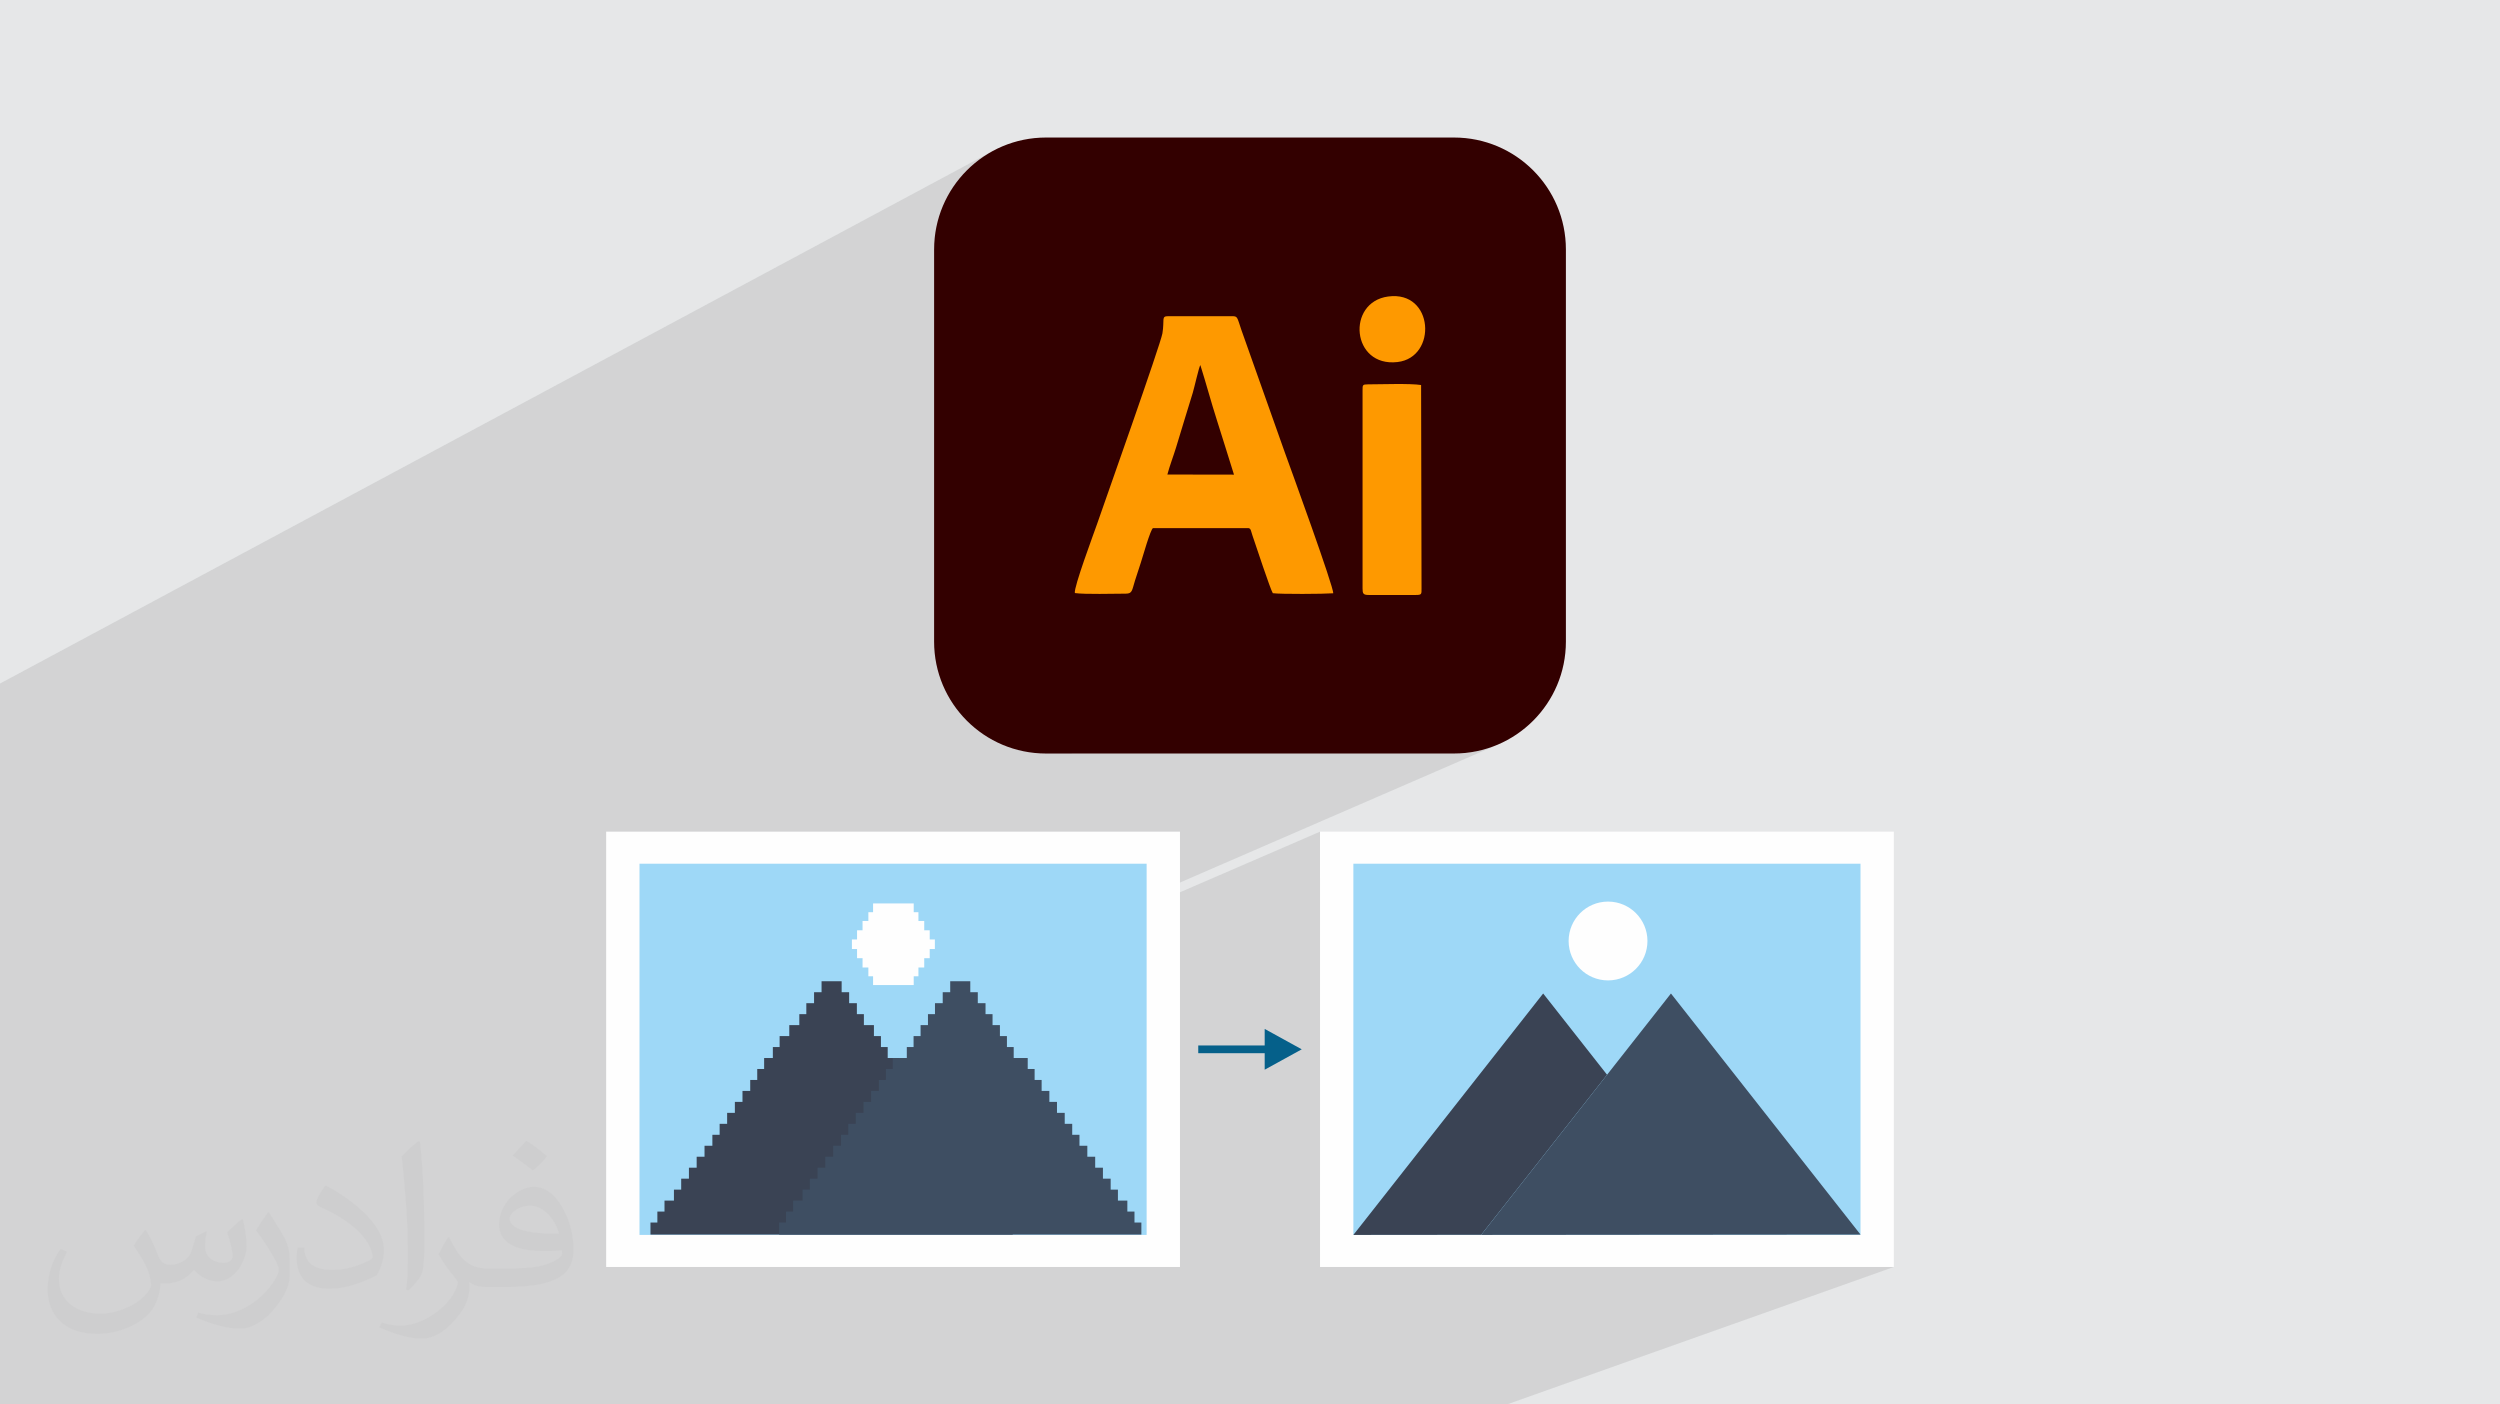 <?xml version="1.0" encoding="UTF-8"?>
<!DOCTYPE svg PUBLIC "-//W3C//DTD SVG 1.1//EN" "http://www.w3.org/Graphics/SVG/1.1/DTD/svg11.dtd">
<!-- Creator: CorelDRAW 2020 (64-Bit) -->
<svg xmlns="http://www.w3.org/2000/svg" xml:space="preserve" width="94.192mm" height="52.917mm" version="1.1" style="shape-rendering:geometricPrecision; text-rendering:geometricPrecision; image-rendering:optimizeQuality; fill-rule:evenodd; clip-rule:evenodd"
viewBox="0 0 9404.92 5283.66"
 xmlns:xlink="http://www.w3.org/1999/xlink"
 xmlns:xodm="http://www.corel.com/coreldraw/odm/2003">
 <defs>
  <style type="text/css">
   <![CDATA[
    .fil11 {fill:#FEFEFE}
    .fil10 {fill:#3E4E62}
    .fil9 {fill:#3A4354}
    .fil3 {fill:#330000}
    .fil0 {fill:#E6E7E8}
    .fil4 {fill:#FE9900}
    .fil5 {fill:#FEFEFE;fill-rule:nonzero}
    .fil6 {fill:#9ED8F7;fill-rule:nonzero}
    .fil8 {fill:#3E4E62;fill-rule:nonzero}
    .fil7 {fill:#3A4354;fill-rule:nonzero}
    .fil12 {fill:#05608A;fill-rule:nonzero}
    .fil2 {fill:#373435;fill-opacity:0.031}
    .fil1 {fill:#2B2A29;fill-opacity:0.102}
   ]]>
  </style>
 </defs>
 <g id="Layer_x0020_1">
  <polygon class="fil0" points="-0,0 9404.92,0 9404.92,5283.66 -0,5283.66 "/>
  <polygon class="fil1" points="1944.32,5283.66 1660.07,5283.66 1618.98,5283.66 1523.24,5283.66 1459.61,5283.66 1409.07,5283.66 1374.93,5283.66 1324.75,5283.66 1299.53,5283.66 1295.51,5283.66 1271.06,5283.66 1236.41,5283.66 1226.6,5283.66 1201.39,5283.66 1166.29,5283.66 1133.07,5283.66 1098.77,5283.66 1073.29,5283.66 1036.48,5283.66 1033.38,5283.66 1006.31,5283.66 968.41,5283.66 941.43,5283.66 916.9,5283.66 904.33,5283.66 877.02,5283.66 840.69,5283.66 839.22,5283.66 814.77,5283.66 813.47,5283.66 775.37,5283.66 771.88,5283.66 750.33,5283.66 746.67,5283.66 713.13,5283.66 711.33,5283.66 685.54,5283.66 679.91,5283.66 648.53,5283.66 647.15,5283.66 621.99,5283.66 621.67,5283.66 585.74,5283.66 583.29,5283.66 559.72,5283.66 556.22,5283.66 523.79,5283.66 519.86,5283.66 497.43,5283.66 492.87,5283.66 459.78,5283.66 457.29,5283.66 435.97,5283.66 429.98,5283.66 395.77,5283.66 395.14,5283.66 372.45,5283.66 367.93,5283.66 356.23,5283.66 331.33,5283.66 327.93,5283.66 308.94,5283.66 306.29,5283.66 292.59,5283.66 269.84,5283.66 268.78,5283.66 242.99,5283.66 230.17,5283.66 207.44,5283.66 206.67,5283.66 180.92,5283.66 169.34,5283.66 146.13,5283.66 144.72,5283.66 120.1,5283.66 107.73,5283.66 85.63,5283.66 84.38,5283.66 59.27,5283.66 48.93,5283.66 23.24,5283.66 23.07,5283.66 -0,5283.66 -0,5283.34 -0,5279.2 -0,5277.42 -0,5268.45 -0,5266.55 -0,5256.42 -0,5249.99 -0,5246.14 -0,5242.9 -0,5229.38 -0,5222.85 -0,5214.72 -0,5212.9 -0,5202.9 -0,5196.12 -0,5185.79 -0,5180.58 -0,5173.74 -0,5169.96 -0,5159.86 -0,5159.09 -0,5151.43 -0,5143.77 -0,5143.32 -0,5138.71 -0,5136.93 -0,5132.97 -0,5128.94 -0,5117.81 -0,5114.46 -0,5114.02 -0,5107.55 -0,5106.53 -0,5106.37 -0,5091.99 -0,5080.89 -0,5078.2 -0,5069.65 -0,5055.1 -0,5038.48 -0,5030.34 -0,4999.65 -0,4992.02 -0,4991.52 -0,4967.62 -0,4960.48 -0,4959.97 -0,4945.14 -0,4936.94 -0,4922.63 -0,4913.96 -0,4900.34 -0,4893.29 -0,4871.03 -0,4672.03 -0,4655.03 -0,4634.46 -0,4543.24 -0,4373.6 -0,4238.81 -0,4208.8 -0,4206.98 -0,4158.12 -0,4093.74 -0,4065.2 -0,4026.01 -0,4019.47 -0,4018.31 -0,3947.13 -0,3947.12 -0,3937.07 -0,3932.41 -0,3917.91 -0,3914.8 -0,3914.78 -0,3840.67 -0,3766.07 -0,3692.36 -0,3692.01 -0,3686.04 -0,3615.05 -0,3568.78 -0,3507.81 -0,3406.31 -0,3402.76 -0,2793.52 -0,2571.45 3734.41,568.2 3716.77,578.33 3699.7,589.29 3683.19,601.03 3667.29,613.52 3652.01,626.76 3637.38,640.7 3623.44,655.32 3610.21,670.59 3597.71,686.5 3585.97,703.01 3575.03,720.09 3564.88,737.72 3555.59,755.88 3547.16,774.52 3539.61,793.64 3533,813.2 3527.32,833.18 3522.62,853.54 3518.92,874.28 3516.25,895.34 3514.62,916.72 3514.07,938.38 3514.07,1629.68 4381.1,1192.21 4386.38,1190.09 4394.79,1189.46 4631.72,1189.46 4639.87,1189.58 4645.86,1190.34 4650.29,1192.33 4653.77,1196.17 4656.92,1202.46 4660.32,1211.8 4664.59,1224.78 4670.32,1242.02 4712.05,1359.68 5171.12,1133.03 5194.54,1121.98 5222.07,1115.45 5252.58,1114.16 5279.34,1118.6 5302.33,1127.99 5321.58,1141.61 5337.07,1158.71 5348.78,1178.52 5356.72,1200.31 5360.88,1223.33 5361.26,1246.83 5357.85,1270.07 5350.64,1292.29 5339.64,1312.74 5324.82,1330.69 5306.2,1345.37 4794.87,1593.27 4800.06,1607.92 5130.74,1447.78 5134.33,1446.64 5139.37,1446.07 5146.11,1445.92 5155.99,1445.87 5167.1,1445.74 5179.21,1445.56 5192.17,1445.36 5205.78,1445.14 5219.86,1444.94 5234.23,1444.78 5248.69,1444.66 5263.09,1444.63 5277.21,1444.7 5290.89,1444.89 5303.94,1445.22 5316.17,1445.71 5327.4,1446.39 5337.45,1447.28 5346.13,1448.39 5347.76,2213.45 5347.77,2220.67 5347.59,2226.36 5346.96,2230.71 5345.56,2233.88 5343.11,2236.04 4029.91,2834.75 5469.84,2834.74 5491.5,2834.19 5512.87,2832.56 5533.94,2829.89 5554.68,2826.18 5575.04,2821.48 5595.02,2815.81 5614.58,2809.19 5633.7,2801.65 4313.63,3374.43 4313.63,3410.9 4965.86,3128.67 4965.86,3302.82 5091.29,3249.25 6999.13,3249.25 6999.13,4644.39 6999.13,4645.68 6664.36,4766.28 7124.56,4766.28 5668.28,5283.66 5228.25,5283.66 5224.87,5283.66 3877.49,5283.66 3876.64,5283.66 3604.23,5283.66 3100.52,5283.66 2862.45,5283.66 2686.48,5283.66 2664.63,5283.66 2384.15,5283.66 2206.6,5283.66 2092.9,5283.66 2067.85,5283.66 1961.23,5283.66 "/>
  <path class="fil2" d="M548.54 4627.69c17.95,27.21 29.6,53.36 40.96,82.43 8.45,16.91 12.93,48.09 52.57,48.09 11.61,0 28.28,-3.42 43.06,-11.61 16.63,-8.73 29.32,-21.94 35.94,-42l15.85 -53.36 38.57 -19.02 2.64 2.64c-5.27,20.09 -6.59,39.36 -6.59,54.43 0,44.63 38.57,61.56 69.22,61.56 17.95,0 34.09,-8.73 34.09,-25.11 0,-21.13 -8.98,-57.06 -20.62,-89.29 17.95,-17.95 35.94,-35.94 56.53,-50.47l3.17 1.6c8.98,38.04 14,75.56 14,100.66 0,24.57 -10.83,51.79 -19.81,69.49 -18.49,34.87 -51.25,62.62 -90.87,62.62 -30.1,0 -63.65,-15.07 -86.66,-43.06l-1.32 0c-21.66,26.96 -55.22,51.25 -108.86,51.25l-16.63 0c-2.64,35.41 -10.29,60.49 -21.94,82.95 -31.95,62.34 -126.81,106.47 -216.1,106.47 -124.17,0 -186.51,-71.59 -186.51,-166.96 0,-58.91 19.27,-113.6 48.88,-152.42l24.29 10.04c-18.49,35.41 -30.91,68.68 -30.91,101.45 0,89.29 72.66,131.83 156.4,131.83 77.68,0 173.83,-49.41 191.28,-106.72 -6.59,-62.62 -30.1,-91.93 -66.04,-148.99 10.83,-19.02 24.83,-38.04 42.28,-58.38l3.17 0 0 0 0 0 -0.02 -0.09zm1432.13 -336.04c26.15,16.39 51.79,35.66 76.87,57.85 -14,19.81 -31.45,37.79 -53.11,53.64 -25.11,-20.34 -50.19,-37.79 -75.84,-56.27 17.42,-19.55 34.62,-38.29 52.04,-55.22l0 0 0 0 0 0 0 0 0 0 0.03 0zm13.47 244.11c-42.28,0 -76.87,27.75 -76.87,48.34 0,44.13 84.53,57.85 185.72,57.31 -12.68,-51.79 -57.06,-105.68 -108.86,-105.68l0.01 0.03zm-94.86 236.19c54.96,0 103.04,-1.6 139.74,-10.83 40.96,-10.29 75.56,-30.91 75.56,-45.17 0,-3.7 0,-8.19 -1.32,-11.89 -22.98,2.11 -49.41,2.11 -72.38,2.11 -74.49,0 -131.55,-16.91 -154.02,-58.66 -5.55,-11.61 -9.51,-24.57 -9.51,-39.36 0,-40.43 17.42,-79.79 48.09,-107 25.61,-22.45 53.89,-36.44 82.67,-36.44 52.04,0 93.51,41.75 122.57,107.54 15.85,35.94 26.68,77.4 26.68,129.72 0,34.87 -9.51,64.19 -31.17,85.85 -40.43,39.11 -114.92,53.89 -229.04,53.89l-51.79 0 0 0 -13.47 0c-28.28,0 -48.62,-5.02 -64.72,-17.42l-2.64 0c0.79,6.59 1.32,12.93 1.32,19.02 0,25.61 -8.45,58.38 -25.61,84.53 -50.72,75.3 -105.68,108.04 -153.24,108.04 -48.09,0 -107,-18.49 -160.11,-42.54l9.51 -18.49c17.17,7.13 40.96,11.89 73.7,11.89 85.85,0 198.66,-82.43 212.66,-163 -3.17,-6.59 -8.98,-15.32 -17.17,-24.57 -25.11,-29.85 -40.96,-54.68 -55.75,-80.83 12.68,-25.11 24.29,-45.17 35.13,-63.4l4.49 -0.53c36.72,74.77 69.99,117.55 144.23,117.55l11.61 0 0 0 53.89 0 0 0 0 0 0 0 0 0 0 0 0.09 0.01zm-371.98 79c6.34,-34.34 6.87,-72.91 6.87,-108.86l0 -53.36c0,-99.6 -12.68,-244.36 -22.98,-338.68 17.95,-19.27 43.06,-42 62.87,-57.31l5.81 1.6c13.47,118.62 16.63,256 16.63,383.06 0,33.3 -1.32,65.79 -4.49,89.55 -1.85,30.1 -19.27,52.83 -56.53,87.7l-8.19 -3.7zm-382.8 -157.19c1.85,46.77 24.83,83.49 105.15,83.49 49.93,0 92.19,-12.93 138.96,-35.13 8.45,-3.7 12.93,-8.73 12.93,-12.93 0,-29.32 -22.45,-68.15 -60.23,-103.55 -36.72,-33.3 -85.34,-62.62 -130.76,-82.18 -15.6,-6.59 -20.62,-13.47 -20.62,-20.09 0,-13.47 17.95,-41.75 32.77,-62.09l5.02 -0.53c52.04,27.21 110.17,67.64 153.24,112.53 39.11,41.47 63.4,83.49 63.4,129.19 0,33.81 -10.29,65.51 -26.96,95.11 -57.06,28.79 -117.83,50.72 -178.06,50.72 -73.17,0 -123.1,-34.34 -123.1,-114.92 0,-8.73 0,-22.19 3.17,-39.64l25.11 0 0 0 0 0 0 0 0 0 0 0 -0.02 0zm-132.37 -132.9l45.45 73.45c16.63,27.21 32.23,56.81 32.23,103.55l0 59.7c0,48.34 -30.91,100.13 -80.83,151.38 -39.11,34.62 -73.7,49.41 -105.68,49.41 -47.55,0 -101.98,-14.79 -164.85,-41.75l7.13 -18.49c19.81,5.27 42.79,9.77 71.06,9.77 90.36,-0.53 182.8,-66.57 225.08,-147.15 5.02,-9.26 6.87,-17.95 6.87,-24.04 0,-9.26 -5.02,-19.55 -8.98,-28.79 -22.98,-43.31 -48.62,-82.95 -76.87,-119.68 14.79,-23.25 29.6,-45.7 45.7,-67.9l3.7 0.53 0 0 0 0 0 0 0 0 0 0 -0.02 0.01z"/>
  <g id="_1938629997344">
   <path class="fil3" d="M3935.07 517.38l1534.78 0c232.47,0 420.99,188.52 420.99,421l0.02 1475.37c-0.02,232.47 -188.54,420.99 -421.02,420.99l-1534.77 0.01c-232.48,-0.01 -421.01,-188.53 -421.01,-421l0.01 -1475.37c-0.01,-232.48 188.52,-421 420.99,-421l0.01 0z"/>
   <path class="fil4" d="M4391.64 1785.11c8.22,-31.68 22.69,-68.98 32.97,-102.67 10.6,-34.66 20.19,-67.3 31.14,-102.53 10.67,-34.31 20.72,-67.56 31.39,-102.19 5.7,-18.47 23.03,-96.43 28.51,-104.36 21.54,68.18 40.53,139.55 62.36,207.66 21.75,67.83 42.66,136.38 64.16,204.56l-250.55 -0.43 0.02 -0.03zm-348.03 445.97c39.35,5.52 145.28,2.28 191.54,2.22 24.75,-0.03 23.03,-11.45 34.65,-49.08 6.88,-22.27 14.11,-44.27 21.86,-67.25 5.44,-16.18 36.73,-127.32 45.98,-130.25l359.48 0c9.27,2.11 8.71,10.79 14.62,27.95 14.59,42.37 66.77,201.46 76.58,216.94 30.64,3.99 190.76,3.12 227.12,0.28 3.8,-19.59 -161.57,-473.54 -181.78,-529.29l-163.32 -460.58c-17.78,-52.18 -13.46,-52.56 -38.6,-52.56l-236.93 0c-27.22,0 -13.29,12.38 -21.77,64.39 -6.61,40.51 -219.66,641.67 -245.65,716.75 -12.1,34.96 -89.1,240.7 -83.8,260.49l0.04 -0.01z"/>
   <path class="fil4" d="M5125.89 1467.75l0 745.7c0,19.31 2.32,24.79 22.81,24.79l177.87 0c22.38,0 21.2,-3.36 21.2,-24.79l-1.64 -765.06c-42.32,-6.58 -150.82,-2.52 -200.02,-2.47 -20.44,0 -20.19,2.69 -20.19,21.82l-0.03 0.01z"/>
   <path class="fil4" d="M5222.07 1115.45c-157.98,21.45 -138.07,266.81 35.43,246.53 150.25,-17.58 137.24,-269.96 -35.43,-246.53z"/>
  </g>
  <g id="_1938630000080">
   <polygon class="fil5" points="4965.86,4766.28 7124.56,4766.28 7124.56,3128.67 4965.86,3128.67 "/>
   <polygon class="fil6" points="5091.29,4645.68 6999.13,4645.68 6999.13,3249.25 5091.29,3249.25 "/>
   <polygon class="fil7" points="6045.72,4043.13 5572.28,4645.23 5091.38,4645.72 5805.36,3737.45 "/>
   <polygon class="fil8" points="5571.98,4645.68 6286.06,3737.52 6999.13,4644.39 "/>
   <path class="fil5" d="M6197.65 3539.99c0,81.89 -66.38,148.26 -148.26,148.26 -81.88,0 -148.26,-66.37 -148.26,-148.26 0,-81.88 66.38,-148.25 148.26,-148.25 81.88,0 148.26,66.37 148.26,148.25z"/>
  </g>
  <polygon class="fil5" points="2280.36,4766.28 4439.05,4766.28 4439.05,3128.67 2280.36,3128.67 "/>
  <polygon class="fil6" points="2405.79,4645.68 4313.63,4645.68 4313.63,3249.25 2405.79,3249.25 "/>
  <polygon class="fil9" points="2447.07,4599.13 2473,4599.13 2473,4557.86 2499.83,4557.86 2499.83,4516.6 2535.3,4516.6 2535.3,4475.34 2562.6,4475.34 2562.6,4434.09 2591.71,4434.09 2591.71,4392.82 2620.82,4392.82 2620.82,4351.56 2650.39,4351.56 2650.39,4310.3 2679.95,4310.3 2679.95,4269.05 2707.24,4269.05 2707.24,4227.79 2735.45,4227.79 2735.45,4186.52 2764.55,4186.52 2764.55,4145.26 2793.21,4145.26 2793.21,4104.01 2822.33,4104.01 2822.33,4062.75 2848.71,4062.75 2848.71,4021.48 2874.63,4021.48 2874.63,3980.22 2901.01,3980.22 2907.42,3980.22 2907.42,3938.97 2932.88,3938.97 2932.88,3897.71 2969.25,3897.71 2969.25,3856.44 3006.99,3856.44 3006.99,3815.18 3033.37,3815.18 3033.37,3773.93 3062.48,3773.93 3062.48,3732.67 3090.68,3732.67 3090.68,3691.4 3166.23,3691.4 3166.23,3732.67 3194.43,3732.67 3194.43,3773.93 3223.53,3773.93 3223.53,3815.18 3249.92,3815.18 3249.92,3856.44 3287.65,3856.44 3287.65,3897.71 3314.03,3897.71 3314.03,3938.97 3339.5,3938.97 3339.5,3980.22 3355.91,3980.22 3382.27,3980.22 3382.27,4021.48 3408.2,4021.48 3408.2,4062.75 3434.58,4062.75 3434.58,4104.01 3463.7,4104.01 3463.7,4145.26 3492.35,4145.26 3492.35,4186.52 3521.47,4186.52 3521.47,4227.79 3549.66,4227.79 3549.66,4269.05 3576.95,4269.05 3576.95,4310.3 3606.52,4310.3 3606.52,4351.56 3636.09,4351.56 3636.09,4392.82 3665.2,4392.82 3665.2,4434.09 3694.31,4434.09 3694.31,4475.34 3721.6,4475.34 3721.6,4516.6 3757.08,4516.6 3757.08,4557.86 3783.92,4557.86 3783.92,4599.13 3809.84,4599.13 3809.84,4644.39 2447.07,4644.39 "/>
  <polygon class="fil10" points="2931.04,4599.13 2956.97,4599.13 2956.97,4557.86 2983.8,4557.86 2983.8,4516.6 3019.28,4516.6 3019.28,4475.34 3046.58,4475.34 3046.58,4434.09 3075.68,4434.09 3075.68,4392.82 3104.8,4392.82 3104.8,4351.56 3134.36,4351.56 3134.36,4310.3 3163.93,4310.3 3163.93,4269.05 3191.22,4269.05 3191.22,4227.79 3219.43,4227.79 3219.43,4186.52 3248.54,4186.52 3248.54,4145.26 3277.19,4145.26 3277.19,4104.01 3306.3,4104.01 3306.3,4062.75 3332.68,4062.75 3332.68,4021.48 3358.62,4021.48 3358.62,3980.22 3384.99,3980.22 3411.37,3980.22 3411.37,3938.97 3436.83,3938.97 3436.83,3897.71 3463.22,3897.71 3463.22,3856.44 3490.96,3856.44 3490.96,3815.18 3517.34,3815.18 3517.34,3773.93 3546.46,3773.93 3546.46,3732.67 3574.66,3732.67 3574.66,3691.4 3650.2,3691.4 3650.2,3732.67 3678.41,3732.67 3678.41,3773.93 3707.52,3773.93 3707.52,3815.18 3733.91,3815.18 3733.91,3856.44 3761.65,3856.44 3761.65,3897.71 3788.03,3897.71 3788.03,3938.97 3813.5,3938.97 3813.5,3980.22 3839.89,3980.22 3866.25,3980.22 3866.25,4021.48 3892.18,4021.48 3892.18,4062.75 3918.56,4062.75 3918.56,4104.01 3947.67,4104.01 3947.67,4145.26 3976.33,4145.26 3976.33,4186.52 4005.45,4186.52 4005.45,4227.79 4033.64,4227.79 4033.64,4269.05 4060.93,4269.05 4060.93,4310.3 4090.5,4310.3 4090.5,4351.56 4120.06,4351.56 4120.06,4392.82 4149.18,4392.82 4149.18,4434.09 4178.28,4434.09 4178.28,4475.34 4205.57,4475.34 4205.57,4516.6 4241.06,4516.6 4241.06,4557.86 4267.9,4557.86 4267.9,4599.13 4293.82,4599.13 4293.82,4644.39 2931.04,4644.39 "/>
  <polygon class="fil11" points="3224.22,3534.2 3224.22,3499.72 3244.92,3499.72 3244.92,3464.66 3266.75,3464.66 3266.75,3431.65 3284.49,3431.65 3284.49,3398.65 3437.33,3398.65 3437.33,3431.65 3455.07,3431.65 3455.07,3464.66 3476.91,3464.66 3476.91,3499.72 3497.59,3499.72 3497.59,3534.2 3516.94,3534.2 3516.94,3534.77 3516.94,3569.63 3516.94,3570.19 3497.59,3570.19 3497.59,3604.67 3476.91,3604.67 3476.91,3639.72 3455.07,3639.72 3455.07,3672.73 3437.33,3672.73 3437.33,3705.74 3284.49,3705.74 3284.49,3672.73 3266.75,3672.73 3266.75,3639.72 3244.92,3639.72 3244.92,3604.67 3224.22,3604.67 3224.22,3570.19 3204.9,3570.19 3204.9,3569.63 3204.9,3534.77 3204.9,3534.2 "/>
  <polygon class="fil12" points="4757.7,3932.93 4507.78,3932.93 4507.78,3962.04 4757.7,3962.04 4757.7,4024.19 4897.14,3947.48 4757.7,3870.78 "/>
 </g>
</svg>
